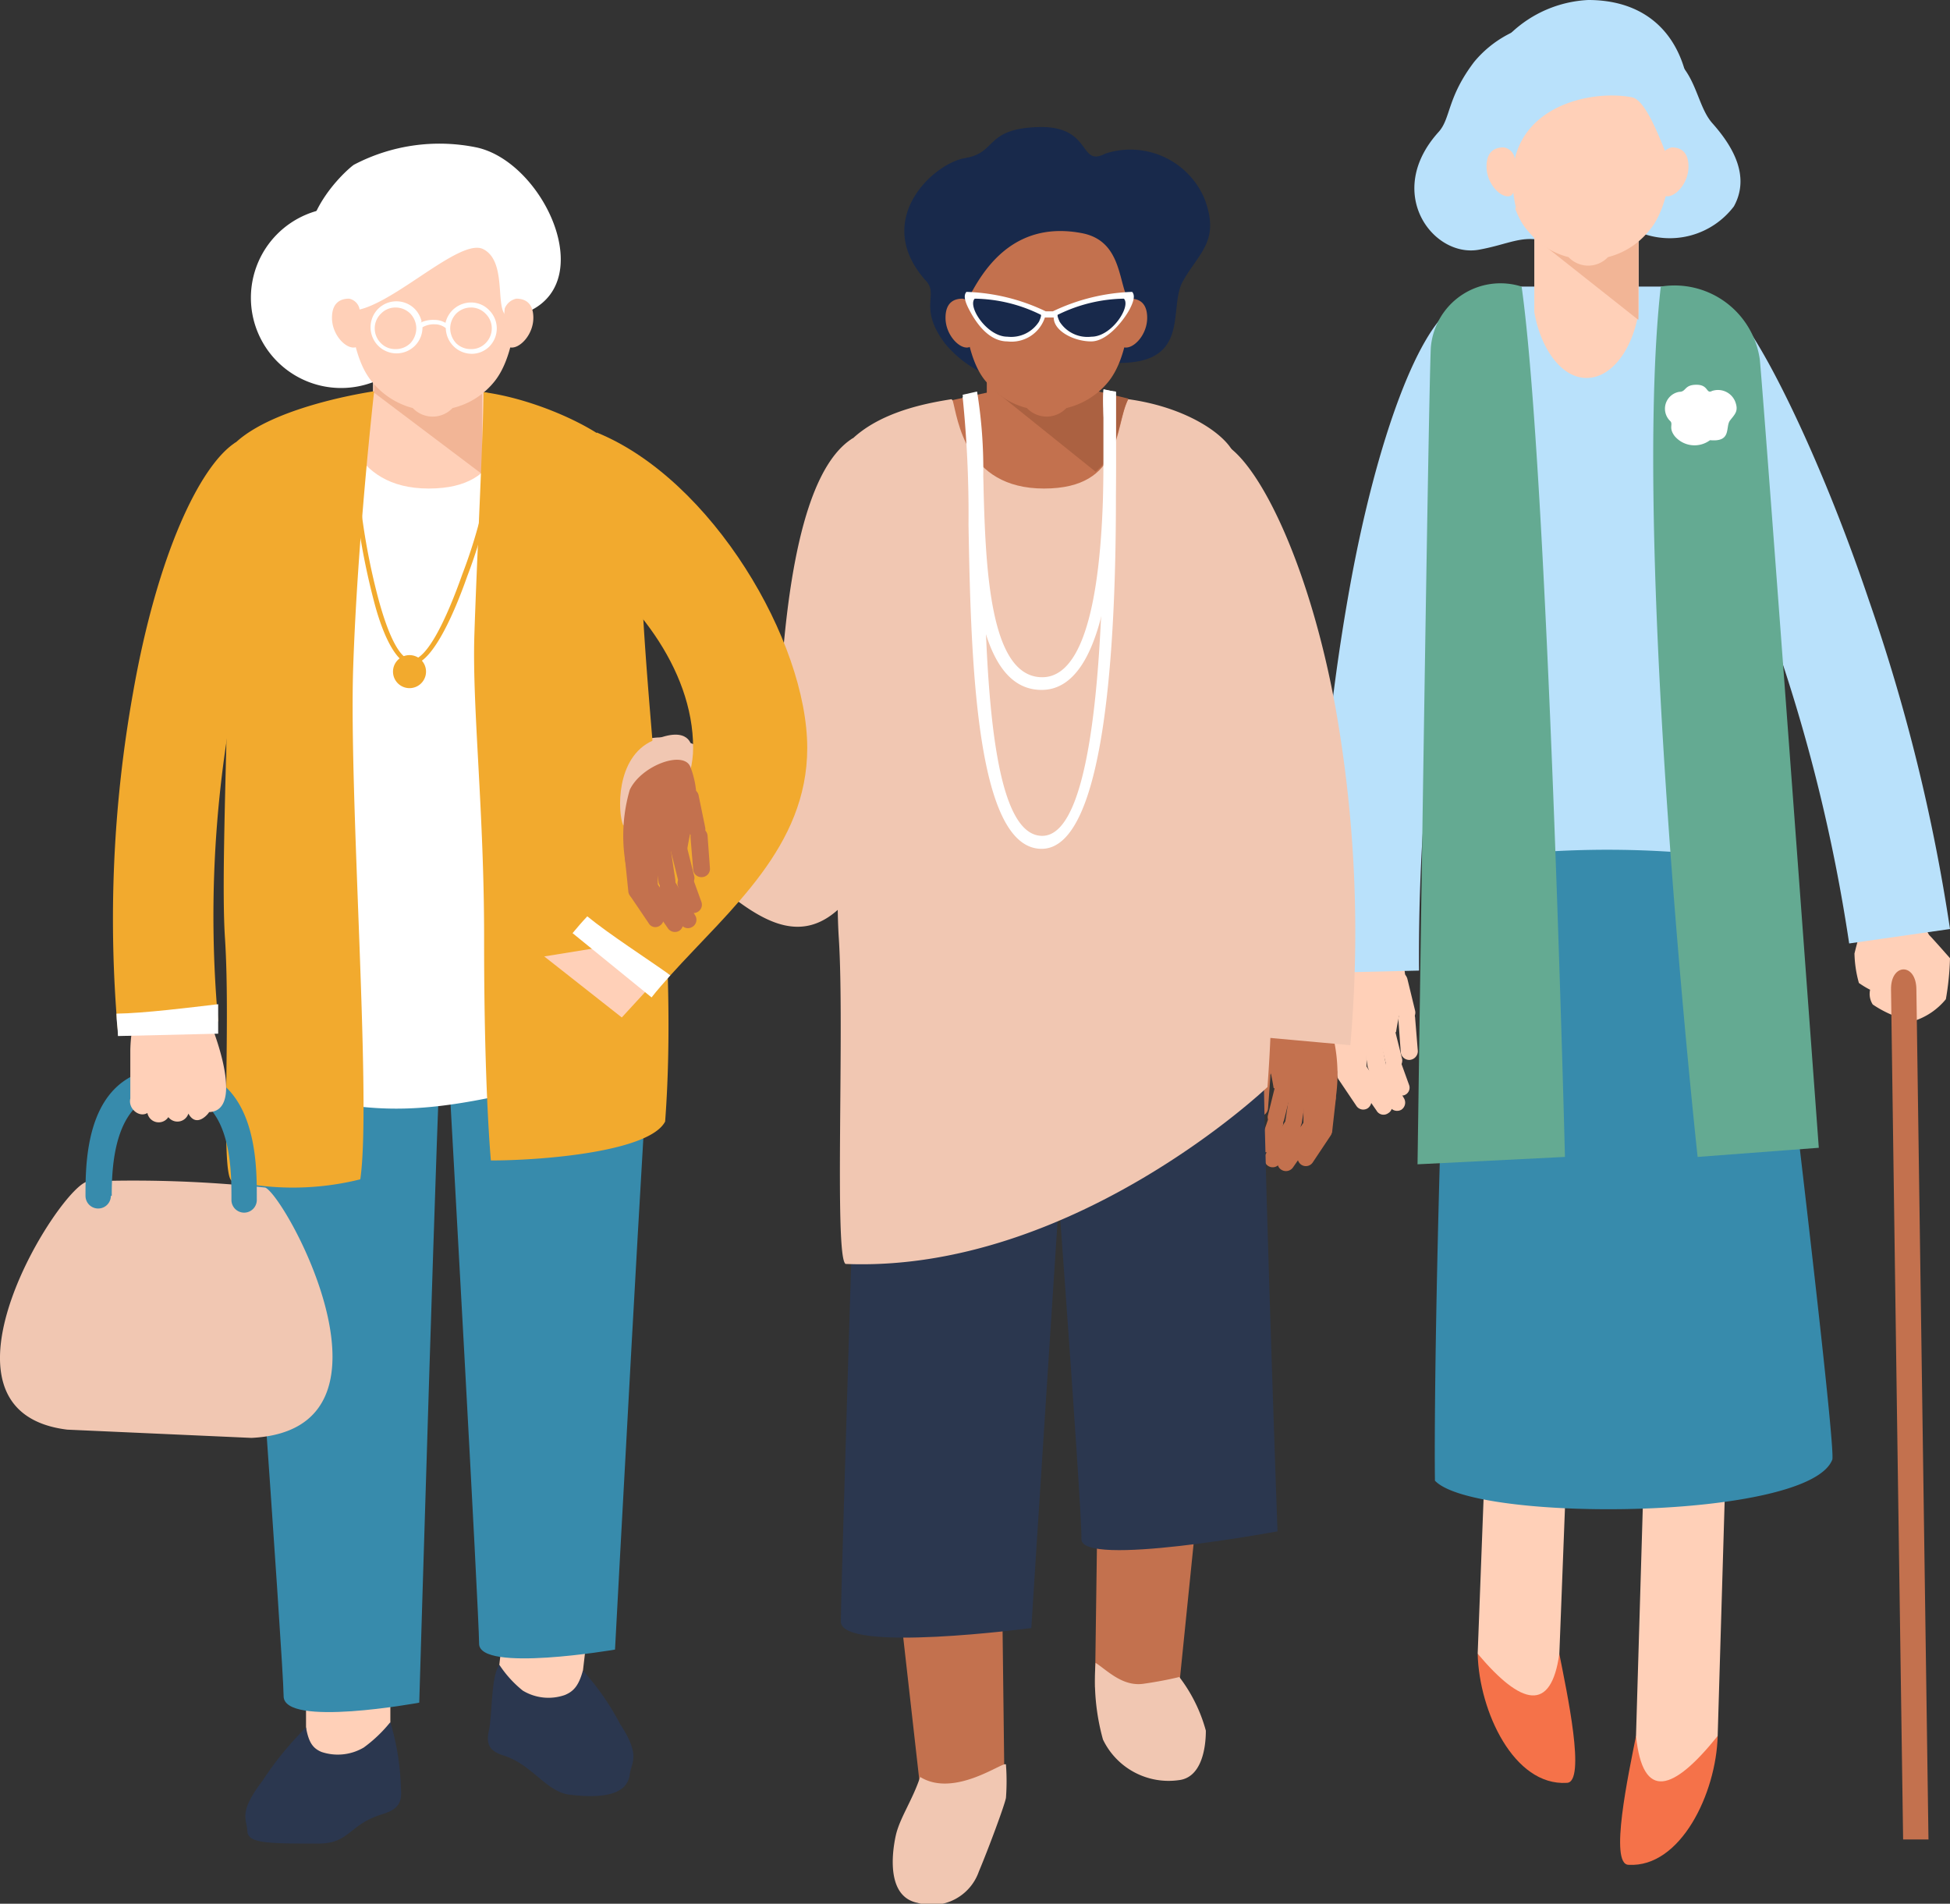 <svg xmlns="http://www.w3.org/2000/svg" viewBox="0 0 66.14 64.57"><rect x="0" y="0" width="66.14" height="64.57" fill="#333333" stroke="none"/><defs><style>.cls-1,.cls-11{fill:#ffd0b8;}.cls-1,.cls-10,.cls-12,.cls-13,.cls-14,.cls-2,.cls-3,.cls-4,.cls-5,.cls-6,.cls-7,.cls-8,.cls-9{fill-rule:evenodd;}.cls-2{fill:#b9e1fb;}.cls-3{fill:#c3714e;}.cls-4{fill:#f57249;}.cls-5{fill:#378bac;}.cls-6{fill:#f2b596;}.cls-7{fill:#64aa92;}.cls-8{fill:#fff;}.cls-9{fill:#f1c7b2;}.cls-10{fill:#2b374f;}.cls-12{fill:#f2aa2e;}.cls-13{fill:#18294b;}.cls-14{fill:#ab6141;}</style></defs><title>アセット 2</title><g id="レイヤー_2" data-name="レイヤー 2"><g id="レイヤー_1-2" data-name="レイヤー 1"><path class="cls-1" d="M47.3,37,47,36.26a.28.28,0,0,1,.17-.36h0a.27.27,0,0,1,.36.17l.26.72a.27.27,0,0,1-.17.36h0A.28.28,0,0,1,47.3,37Z"/><path class="cls-1" d="M47.14,37.54l-.67-1.13a.28.28,0,1,1,.48-.29l.67,1.13a.29.29,0,0,1-.09.39h0A.29.29,0,0,1,47.14,37.54Z"/><path class="cls-1" d="M46.69,37.67l-.93-1.34a.29.29,0,0,1,.09-.39h0a.3.3,0,0,1,.4.09l.92,1.34a.27.27,0,0,1-.09.39h0A.27.27,0,0,1,46.69,37.67Z"/><path class="cls-1" d="M46,37.5l-.6-.89a.28.28,0,0,1,.08-.39h0a.29.29,0,0,1,.4.08l.6.9a.3.3,0,0,1-.09.39h0A.28.28,0,0,1,46,37.5Z"/><path class="cls-1" d="M45.36,36.42l-.12-1.07A.28.28,0,0,1,45.5,35h0a.29.29,0,0,1,.31.26l.11,1.07a.3.3,0,0,1-.26.31h0C45.51,36.72,45.37,36.57,45.36,36.42Z"/><path class="cls-1" d="M45.78,36.33l0-1.32a.29.29,0,0,1,.31-.25h0a.28.28,0,0,1,.26.3l0,1.14C46.29,36.53,45.79,36.75,45.78,36.33Z"/><path class="cls-1" d="M46.38,36.14l-.16-1.07a.28.28,0,0,1,.25-.31h0a.28.28,0,0,1,.32.24L47,36.07A.29.29,0,0,1,46.38,36.14Z"/><path class="cls-1" d="M47,36.05l-.25-1a.3.3,0,0,1,.22-.34h0a.3.3,0,0,1,.34.22l.25,1a.32.32,0,0,1-.22.34h0A.27.27,0,0,1,47,36.05Z"/><path class="cls-1" d="M45.29,35.65A5.71,5.71,0,0,1,45.4,33c.39-.83,1.85-1.37,2.06-.77a3.09,3.09,0,0,1,.19,1.49,8.88,8.88,0,0,0-.3,1.29A4.36,4.36,0,0,0,45.29,35.65Z"/><path class="cls-1" d="M48,34.55l.09,1.1a.3.3,0,0,1-.28.3h0a.29.29,0,0,1-.3-.27l-.08-1.1c0-.16.11-.27.27-.3h0C47.88,34.24,48,34.39,48,34.55Z"/><path class="cls-1" d="M47.74,33.22,48,34.29a.29.29,0,0,1-.23.34h0a.29.29,0,0,1-.34-.23l-.71-.9c-.1-.13.62-.39.73-.51h0C47.56,32.93,47.71,33.07,47.74,33.22Z"/><path class="cls-2" d="M51,13.42c-.35.18-1.07,3.06-1.79,7a66.85,66.85,0,0,0-1.08,12.5L44.67,33A70.42,70.42,0,0,1,45.8,19.82c.9-4.94,2.34-8.83,3.62-9.48Z"/><path class="cls-2" d="M55.17,1.5A3.76,3.76,0,0,0,50,2.1c-.92,1.21-.79,1.91-1.2,2.37-1.87,2.06-.2,4.28,1.36,4,1-.18,1.47-.51,2.24-.29s2.3-.78,3.21-.3A2.73,2.73,0,0,0,58.81,7c.55-1,0-2-.73-2.82S57.61,1.53,55.17,1.5Z"/><path class="cls-1" d="M65.14,30.71a2.2,2.2,0,0,0,.29,1c.14.14.71.79.71.79A9.48,9.48,0,0,1,66,33.89a2.3,2.3,0,0,1-1.12.75,3.72,3.72,0,0,1-1.36-.57.66.66,0,0,1-.09-.5,3.1,3.1,0,0,1-.38-.23,4,4,0,0,1-.15-1s.14-.57.2-.71a7,7,0,0,0-.14-1.24L65,29.8Z"/><path class="cls-3" d="M65,33.57l.41,28.82h-.86Q64.34,48,64.14,33.57C64.12,32.66,65,32.64,65,33.57Z"/><path class="cls-2" d="M58.67,10.43c.85.61,3,4.83,4.72,9.93a61.78,61.78,0,0,1,2.75,11.15L62.72,32a57.33,57.33,0,0,0-2.6-10.5c-1.53-4.49-3-7.94-3.46-8.24Z"/><path class="cls-4" d="M55.24,63.25c-.67,0,0-3.1.25-4.37.78-.09,1.93,0,2.77,0C58.21,60.83,57,63.35,55.24,63.25Z"/><path class="cls-4" d="M53.14,60.47c.67,0,0-3.1-.25-4.37-.78-.09-1.93,0-2.77,0C50.17,58.05,51.35,60.58,53.14,60.47Z"/><path class="cls-1" d="M53.24,47H50.47q-.18,4.55-.35,9.09c1.49,1.77,2.49,2,2.77,0Z"/><path class="cls-1" d="M55.76,49.79h2.77l-.27,9.09c-1.51,1.88-2.54,2.22-2.77,0Z"/><path class="cls-5" d="M49.55,23.83c-.61,8-.93,22.18-.88,26.39,1.33,1.43,12.71,1.35,13.48-.72.14-.8-2.93-25.72-2.93-25.72A8.6,8.6,0,0,0,49.55,23.83Z"/><path class="cls-2" d="M60.42,29.35c-.47-1.85-.93-15.24-.77-16.89.12-1.33-1.61-2.74-2.94-2.74h-6.1c-1.33,0-2,2.25-1.86,3.57.1.7.43,14.88.22,16A33.16,33.16,0,0,1,60.42,29.35Z"/><path class="cls-1" d="M52.12,6.57h3.46a1.55,1.55,0,0,1,0,.21v3.8c-.21,1.29-.92,2.24-1.77,2.24s-1.56-1-1.77-2.24V6.78A1.55,1.55,0,0,1,52.12,6.57Z"/><path class="cls-6" d="M52.08,6.92h0V8.09l3.49,2.76a2.56,2.56,0,0,0,0-.27V6.92H52.08Z"/><path class="cls-1" d="M53.86,1.51A2.52,2.52,0,0,0,51,4.07c0,2.49.49,3.4.83,3.77a2.54,2.54,0,0,0,1.37.88.92.92,0,0,0,1.34,0,2.61,2.61,0,0,0,1.38-.88c.33-.37.86-1.28.83-3.77A2.52,2.52,0,0,0,53.86,1.51Z"/><path class="cls-2" d="M55.35,3.3c.6.11,1.21,2.17,1.6,3C58,2.7,56.87,0,53.87,0A4.09,4.09,0,0,0,50,3.66c-.06,1,0,3,1.42,3.4C50.65,3.74,53.8,3,55.35,3.3Z"/><path class="cls-1" d="M51.37,5.34A.44.44,0,0,0,51,5c-.21,0-.58.06-.58.65s.49,1.08.79,1S51.4,5.49,51.37,5.34Z"/><path class="cls-1" d="M56.3,5.34A.59.59,0,0,1,56.7,5c.2,0,.57.06.57.65s-.48,1.08-.79,1S56.3,5.34,56.3,5.34Z"/><path class="cls-7" d="M56.33,9.72c-1,8.92,1.25,29.52,1.25,29.52l4.11-.31s-1.82-24.79-2-26.73A2.92,2.92,0,0,0,56.33,9.72Z"/><path class="cls-7" d="M51.61,9.72c.89,6.29,1.47,29.52,1.47,29.52l-5,.25s.36-25.74.45-27.69A2.37,2.37,0,0,1,51.61,9.72Z"/><path class="cls-8" d="M58,14.93a.88.88,0,0,1-1.2-.14c-.21-.28-.05-.39-.14-.5a.58.58,0,0,1,.3-1c.24,0,.16-.24.58-.24s.32.32.53.21a.63.63,0,0,1,.78.35c.13.33,0,.43-.17.65S58.75,15,58,14.93Z"/><path class="cls-8" d="M11.56,13.16a3.06,3.06,0,1,0-3.05-3.05A3.06,3.06,0,0,0,11.56,13.16Z"/><path class="cls-9" d="M30.35,18a53.52,53.52,0,0,0-.47,6c-.15,2.89-.29,5.55-1.15,6.54-1.61,1.84-3.21.49-4.88-.93a10.44,10.44,0,0,0-1.28-1,13.83,13.83,0,0,0-2.18-2.2c1-1.76,2.4-1.66,3.91-.79A13.73,13.73,0,0,1,26.07,27c.16.14.32-1.32.37-3.14.2-3.72.75-7.92,2.49-9Z"/><polygon class="cls-1" points="17.09 55.15 19.95 55.15 19.64 57.79 16.78 57.79 17.09 55.15"/><path class="cls-10" d="M16.94,56.47c-.29.35-.24,1.71-.36,2.24s.11.71.52.84c.94.3,1.43,1.22,2.21,1.32,1.69.21,2-.29,2.05-.69s.39-.62-.33-1.71a8.76,8.76,0,0,0-1.26-1.81c-.14.52-.32.71-.61.83a1.68,1.68,0,0,1-1.43-.15A3.78,3.78,0,0,1,16.94,56.47Z"/><rect class="cls-11" x="10.38" y="57.09" width="2.86" height="2.64"/><path class="cls-10" d="M13.24,58.41a8.65,8.65,0,0,1,.36,2.28c.05.53-.19.7-.62.84-1.16.35-1.11,1-2.18,1-1.69,0-2.39,0-2.41-.42s-.32-.62.52-1.72a11,11,0,0,1,1.47-1.8c.09.52.24.71.52.83a1.73,1.73,0,0,0,1.44-.15A4.71,4.71,0,0,0,13.24,58.41Z"/><path class="cls-5" d="M15.25,36.88s1,17.88,1,18.87,4.61.2,4.61.2,1.08-20.26,1.21-21.05S15.25,36.88,15.25,36.88Z"/><path class="cls-5" d="M8.22,37.06s1.4,19.4,1.4,20.47,4.6.22,4.6.22.65-22,.76-22.84S8.22,37.06,8.22,37.06Z"/><path class="cls-8" d="M21,36.24c0-4.21-.19-13.54-.46-19.5a2.41,2.41,0,0,0-2.37-2.42H10.86c-1.34,0-1.42,1.36-1.47,2.69-.22,6.32-.46,14.12-.28,19.82C13.59,38.28,15.56,37.46,21,36.24Z"/><path class="cls-1" d="M17.45,13.54,16.4,13.3l-3.71,0-1.25.27c.18.63.41,3,3.1,3S17,14.48,17.45,13.54Z"/><path class="cls-1" d="M12.73,10.3h3.63a1.55,1.55,0,0,1,0,.21v3.8c-.22,1.29-1,2.24-1.86,2.24s-1.63-1-1.85-2.24v-3.8A1.55,1.55,0,0,1,12.73,10.3Z"/><path class="cls-6" d="M12.69,12.15h0v1.17l3.66,2.76a2.56,2.56,0,0,0,0-.27V12.15H12.69Z"/><path class="cls-1" d="M14.68,6.63A2.52,2.52,0,0,0,11.8,9.19c0,2.48.5,3.39.83,3.77a2.62,2.62,0,0,0,1.37.88.93.93,0,0,0,1.35,0A2.58,2.58,0,0,0,16.72,13c.33-.38.87-1.29.83-3.77A2.52,2.52,0,0,0,14.68,6.63Z"/><path class="cls-8" d="M12,5.59c-.34.24-3,2.65-.54,4.79,1,.9,4-2.4,4.93-1.93s.25,2.45,1,2.29c3.16-.69,1.16-5.23-1.23-5.74A6.24,6.24,0,0,0,12,5.59Z"/><path class="cls-12" d="M12.69,13.27c-.78.12-4.16.73-5.06,2.17.4,4.37-.2,13.34,0,16.37s-.16,8,.23,8.24A9.45,9.45,0,0,0,12.22,40c.39-2.64-.39-12.95-.24-17.38S12.69,13.27,12.69,13.27Z"/><path class="cls-12" d="M16.4,13.3c0,1.24-.23,5.74-.31,8.23s.34,6,.33,10.43c0,5,.23,7.4.23,7.4,1.78,0,5.38-.3,5.91-1.32.45-5.95-.56-12.82-.79-18a20.23,20.23,0,0,0-.69-4.58C20.8,14.78,18.43,13.57,16.4,13.3Z"/><path class="cls-1" d="M12.19,10.46a.45.45,0,0,0-.35-.33c-.2,0-.58.06-.58.65s.49,1.08.8,1S12.22,10.61,12.19,10.46Z"/><path class="cls-1" d="M17.12,10.46a.55.55,0,0,1,.39-.33c.2,0,.58.06.58.65s-.49,1.08-.8,1S17.12,10.46,17.12,10.46Z"/><path class="cls-8" d="M14.27,10.94a1,1,0,0,1,.46-.09.75.75,0,0,1,.38.1.89.89,0,0,1,.86-.69.84.84,0,0,1,.62.26.87.87,0,0,1,0,1.24A.84.84,0,0,1,16,12a.88.88,0,0,1-.62-.26.9.9,0,0,1-.26-.61.58.58,0,0,0-.37-.13.77.77,0,0,0-.42.1v0a.88.88,0,0,1-1.51.62.89.89,0,0,1,0-1.24.88.88,0,0,1,1.25,0,.91.91,0,0,1,.23.42Zm2.2-.3a.68.68,0,0,0-.5-.21.71.71,0,0,0-.5.21.73.73,0,0,0-.2.5.75.75,0,0,0,.2.5.7.7,0,0,0,.5.2.67.67,0,0,0,.5-.2.71.71,0,0,0,.21-.5.69.69,0,0,0-.21-.5Zm-2.55,0a.71.71,0,0,0-.5-.21.68.68,0,0,0-.5.21.69.69,0,0,0-.21.5.71.71,0,0,0,.21.5.67.67,0,0,0,.5.2.7.7,0,0,0,.5-.2.75.75,0,0,0,.2-.5A.73.73,0,0,0,13.92,10.64Z"/><polygon class="cls-3" points="37.22 51.43 40.6 51.23 39.99 57.23 37.14 57.23 37.22 51.43"/><path class="cls-3" d="M43.25,38.89l.26-.71a.3.3,0,0,0-.17-.37h0A.3.3,0,0,0,43,38l-.25.72a.27.27,0,0,0,.17.36h0A.27.27,0,0,0,43.25,38.89Z"/><path class="cls-3" d="M43.41,39.45l.67-1.12a.28.28,0,1,0-.49-.29l-.67,1.12a.29.29,0,0,0,.1.39h0A.28.28,0,0,0,43.41,39.45Z"/><path class="cls-3" d="M43.86,39.59l.93-1.34a.29.29,0,0,0-.09-.39h0a.28.28,0,0,0-.4.09l-.92,1.34a.27.27,0,0,0,.09.39h0A.29.29,0,0,0,43.86,39.59Z"/><path class="cls-3" d="M44.53,39.42l.6-.9a.28.28,0,0,0-.08-.39h0a.29.29,0,0,0-.4.09l-.6.89a.3.3,0,0,0,.08.39h0A.28.28,0,0,0,44.53,39.42Z"/><path class="cls-3" d="M45.19,38.33l.12-1.07a.29.29,0,0,0-.26-.31h0a.3.3,0,0,0-.31.26l-.12,1.07a.31.31,0,0,0,.26.31h0A.27.27,0,0,0,45.19,38.33Z"/><path class="cls-3" d="M44.77,38.25V36.93a.28.28,0,0,0-.3-.26h0a.28.28,0,0,0-.26.31l0,1.14C44.26,38.45,44.76,38.67,44.77,38.25Z"/><path class="cls-3" d="M44.16,38.05,44.32,37a.28.28,0,0,0-.24-.32h0a.28.28,0,0,0-.32.25L43.6,38A.28.28,0,1,0,44.16,38.05Z"/><path class="cls-3" d="M43.55,38l.25-1a.29.29,0,0,0-.22-.34h0a.29.29,0,0,0-.34.22L43,37.85a.3.3,0,0,0,.22.33h0A.27.27,0,0,0,43.55,38Z"/><path class="cls-3" d="M45.25,37.56a5.56,5.56,0,0,0-.1-2.66c-.39-.83-1.85-1.36-2.06-.77a3.12,3.12,0,0,0-.19,1.5,9,9,0,0,1,.3,1.28A4.33,4.33,0,0,1,45.25,37.56Z"/><path class="cls-3" d="M42.52,36.47l-.09,1.09a.28.28,0,0,0,.28.3h0a.29.29,0,0,0,.3-.27l.08-1.09a.32.32,0,0,0-.27-.31h0A.28.28,0,0,0,42.52,36.47Z"/><path class="cls-3" d="M42.81,35.14l-.22,1.07a.29.29,0,0,0,.23.34h0a.29.29,0,0,0,.33-.24l.72-.9c.1-.12-.62-.39-.73-.51h0A.28.28,0,0,0,42.81,35.14Z"/><path class="cls-9" d="M39.74,18c.55.35,1.48,2.83,2.16,6.57a39.74,39.74,0,0,1,.47,10.57l3.43.31a43.58,43.58,0,0,0-.51-11.49c-.86-4.69-2.5-8.1-3.7-8.86Z"/><polygon class="cls-3" points="34 54.87 30.53 54.6 31.21 60.63 34.07 60.63 34 54.87"/><path class="cls-10" d="M35.55,35.76s1.16,15.46,1.13,16.44,6.65-.26,6.65-.26-.58-16.25-.46-17S35.55,35.76,35.55,35.76Z"/><path class="cls-10" d="M29.05,37.06S28.52,53.92,28.52,55s6.46.22,6.46.22,1.24-19.51,1.35-20.36S29.05,37.06,29.05,37.06Z"/><path class="cls-9" d="M38.27,13.54c-.23.19-.73.8-1.06.78H33.4a7.57,7.57,0,0,1-1.13-.78c-.78.13-2.91.46-3.82,1.9.4,4.37-.2,13.34,0,16.37s-.16,10.83.23,11.06c7.69.31,14.31-6,14.31-6,.45-5.94-.2-11.67-.43-16.88a20.1,20.1,0,0,0-.7-4.58C41.62,14.78,40.3,13.82,38.27,13.54Z"/><path class="cls-9" d="M31.21,60.27c-.26.79-.7,1.4-.83,2s-.31,2.06.74,2.27a1.69,1.69,0,0,0,2.08-1.06c.34-.81.87-2.24.92-2.5a7.61,7.61,0,0,0,0-1.13C34.07,59.7,32.39,61,31.21,60.27Z"/><path class="cls-9" d="M40,56.88a5.26,5.26,0,0,1,.9,1.82c0,.58-.14,1.6-.93,1.68A2.47,2.47,0,0,1,37.41,59a7.51,7.51,0,0,1-.25-2.6c.39.25.91.81,1.62.71S40,56.88,40,56.88Z"/><polygon class="cls-1" points="18.46 32.44 21.09 34.51 22.32 33.17 20.87 32.05 18.46 32.44"/><path class="cls-12" d="M20.24,14.67c3.91,1.59,7.14,7.09,7.14,10.7,0,3.35-2.62,5.47-4.64,7.71-.79-.53-2.09-1.4-2.82-2,1.45-1.64,3.59-3.66,3.59-5.71,0-2.72-2.06-5.26-4.28-6.75Z"/><path class="cls-8" d="M22.74,33.08c-.22.25-.44.49-.64.75l-2.68-2.18c.15-.18.32-.38.5-.57C20.65,31.68,22,32.55,22.74,33.08Z"/><path class="cls-13" d="M37.2,12.26a3.75,3.75,0,0,1-5.14-.6c-.92-1.21-.22-1.66-.64-2.12-1.87-2.06.23-4,1.32-4.18s.66-1,2.49-1.05,1.35,1.38,2.26.9a2.73,2.73,0,0,1,3.36,1.52c.55,1.44-.18,1.83-.73,2.81S40.57,12.66,37.2,12.26Z"/><path class="cls-3" d="M38.27,13.54l-1-.24-3.72,0-1.24.27c.18.63.41,3,3.1,3S37.79,14.48,38.27,13.54Z"/><path class="cls-3" d="M33.55,10.3h3.64c0,.07,0,.14,0,.21v3.8c-.22,1.29-1,2.24-1.86,2.24s-1.63-1-1.86-2.24v-3.8A1.55,1.55,0,0,0,33.55,10.3Z"/><path class="cls-14" d="M33.76,13.27,37.16,16c.81-.67.78-1.84,1.11-2.48l-1-.24Z"/><path class="cls-3" d="M35.5,6.63a2.52,2.52,0,0,0-2.87,2.56c0,2.48.49,3.39.83,3.77a2.54,2.54,0,0,0,1.37.88.92.92,0,0,0,1.34,0A2.61,2.61,0,0,0,37.55,13c.33-.38.86-1.29.83-3.77A2.52,2.52,0,0,0,35.5,6.63Z"/><path class="cls-13" d="M33,7.34a3.53,3.53,0,0,0-.35,3c.15.31.9-3,4-2.44,1.66.28,1.17,2.22,1.89,2.55.32.15.07-3.06-.95-3.76A4.25,4.25,0,0,0,33,7.34Z"/><path class="cls-3" d="M33,10.46a.47.47,0,0,0-.35-.33c-.21,0-.58.06-.58.65s.49,1.08.79,1S33,10.61,33,10.46Z"/><path class="cls-3" d="M37.94,10.46a.59.59,0,0,1,.4-.33c.2,0,.57.06.57.65s-.48,1.08-.79,1S37.94,10.46,37.94,10.46Z"/><path class="cls-8" d="M35.47,10.56a6.67,6.67,0,0,0-2.69-.66c-.09.1-.08.27.08.58s.6,1.1,1.31,1.1a1.19,1.19,0,0,0,1.27-.81h.3c0,.46.69.81,1.27.81s1.15-.79,1.31-1.1.17-.48.08-.58a6.72,6.72,0,0,0-2.69.66Z"/><path class="cls-13" d="M35.29,10.67a5.19,5.19,0,0,0-2.23-.54c-.25.26.41,1.29,1.11,1.29a1.12,1.12,0,0,0,1.07-.51C35.35,10.67,35.3,10.67,35.29,10.67Z"/><path class="cls-13" d="M35.89,10.67a5.23,5.23,0,0,1,2.23-.54c.25.26-.41,1.29-1.1,1.29a1.12,1.12,0,0,1-1.08-.51C35.83,10.67,35.88,10.67,35.89,10.67Z"/><path class="cls-9" d="M21.14,28c-.19-.43-.27-2.32,1-2.88s1.32.22,1.32.22l-.29,1.13Z"/><path class="cls-3" d="M23.25,30.78,23,30.07a.28.28,0,0,1,.17-.37h0a.29.29,0,0,1,.36.17l.26.72a.28.28,0,0,1-.17.36h0A.28.28,0,0,1,23.25,30.78Z"/><path class="cls-3" d="M23.09,31.34l-.67-1.12a.28.28,0,0,1,.49-.29l.67,1.12a.28.28,0,0,1-.1.39h0A.28.28,0,0,1,23.09,31.34Z"/><path class="cls-3" d="M22.65,31.48l-.93-1.34a.3.3,0,0,1,.09-.4h0a.28.28,0,0,1,.39.1l.93,1.34a.29.29,0,0,1-.09.39h0A.29.29,0,0,1,22.65,31.48Z"/><path class="cls-3" d="M22,31.31l-.61-.9a.29.29,0,0,1,.09-.39h0a.27.27,0,0,1,.39.09l.61.89a.3.3,0,0,1-.09.39h0A.26.26,0,0,1,22,31.31Z"/><path class="cls-3" d="M21.31,30.22l-.11-1.07a.28.28,0,0,1,.25-.31h0a.29.29,0,0,1,.31.26l.12,1.07a.3.3,0,0,1-.26.31h0A.27.27,0,0,1,21.31,30.22Z"/><path class="cls-3" d="M21.74,30.14l0-1.32a.28.28,0,0,1,.31-.26h0a.28.28,0,0,1,.26.31l0,1.14C22.25,30.34,21.75,30.56,21.74,30.14Z"/><path class="cls-3" d="M22.34,29.94l-.16-1.06a.28.28,0,0,1,.25-.32h0a.29.29,0,0,1,.32.25l.16,1.06A.29.29,0,0,1,22.34,29.94Z"/><path class="cls-3" d="M23,29.85l-.25-1a.27.27,0,0,1,.22-.34h0a.28.28,0,0,1,.33.22l.25,1a.29.29,0,0,1-.22.33h0A.26.26,0,0,1,23,29.85Z"/><path class="cls-3" d="M21.25,29.45a5.58,5.58,0,0,1,.11-2.66c.39-.83,1.84-1.36,2.06-.77a3.09,3.09,0,0,1,.18,1.5,10.84,10.84,0,0,0-.29,1.28A4.36,4.36,0,0,0,21.25,29.45Z"/><path class="cls-3" d="M24,28.36l.08,1.09a.28.28,0,0,1-.27.3h0a.28.28,0,0,1-.3-.27l-.09-1.09a.32.32,0,0,1,.28-.31h0C23.84,28.05,24,28.2,24,28.36Z"/><path class="cls-3" d="M23.7,27l.22,1.07a.29.29,0,0,1-.23.34h0a.3.3,0,0,1-.34-.24l-.72-.9c-.1-.12.63-.39.73-.51h0A.28.28,0,0,1,23.7,27Z"/><path class="cls-12" d="M12.09,15.19a22.69,22.69,0,0,0,.73,5.07c.32,1.2.72,2.11,1.14,2.12h0c.52,0,1.18-1.37,1.72-2.9a17.59,17.59,0,0,0,1-3.89v0h.17v0h0a17.5,17.5,0,0,1-1,3.95c-.56,1.59-1.27,3-1.88,3h0c-.52,0-1-1-1.31-2.24a23.87,23.87,0,0,1-.74-5.12Z"/><path class="cls-12" d="M13.88,23.34a.56.56,0,1,0-.55-.55A.56.56,0,0,0,13.88,23.34Z"/><path class="cls-8" d="M33.14,13.34a37.6,37.6,0,0,1,.21,4.39c.07,4.56.17,10.62,2,10.62s2.08-7,2.08-11.5c0-1.15,0-2.06,0-2.68a8.65,8.65,0,0,1,0-.95l.42.06c0,.05,0,.37,0,.88,0,.67,0,1.64,0,2.69,0,4.62-.3,11.94-2.52,11.94s-2.4-6.31-2.48-11a39.12,39.12,0,0,0-.2-4.33Z"/><path class="cls-8" d="M33.14,13.28a16.26,16.26,0,0,1,.21,2.87c.07,2.93.17,6.82,2,6.82s2.08-4.53,2.08-7.39c0-.74,0-1.33,0-1.73a4.18,4.18,0,0,1,0-.65l.42.1s0,.21,0,.54,0,1.06,0,1.74c0,3-.3,7.82-2.52,7.82s-2.4-4.13-2.48-7.24a16,16,0,0,0-.2-2.77Z"/><path class="cls-9" d="M8.53,48.77l-6.25-.28c-5.11-.63-.16-8.4.72-8.42a42.37,42.37,0,0,1,6,.21C9.74,40.64,14,48.5,8.53,48.77Z"/><path class="cls-5" d="M3.76,40.56a.43.43,0,0,1-.86,0v0h0c0-1.22,0-4.35,2.92-4.35s2.89,3.24,2.89,4.42v.07a.43.43,0,0,1-.86,0v-.07c0-1,0-3.56-2-3.56s-2.06,2.51-2.06,3.49h0Z"/><path class="cls-1" d="M6.39,37.77a.39.39,0,0,1-.68.12A.39.39,0,0,1,5,37.75c-.28.17-.66-.15-.58-.49l0-1.13c0-.26,0-.48,0-.51a5.26,5.26,0,0,1,.38-1.86c.26-.36,1.54.07,2,.19.33.57,1.6,3.72.29,3.77C7.11,37.72,6.68,38.3,6.39,37.77Z"/><path class="cls-12" d="M9.86,17.9c-.56.35-1.31,2.43-2,6.17A39.72,39.72,0,0,0,7.4,34.64L4,35a43.56,43.56,0,0,1,.51-11.49C5.34,18.77,6.8,15.76,8,15Z"/><path class="cls-8" d="M7.4,34.06c0,.33,0,.66,0,1L4,35.14c0-.24-.05-.49-.05-.76C4.87,34.37,6.46,34.17,7.4,34.06Z"/></g></g></svg>